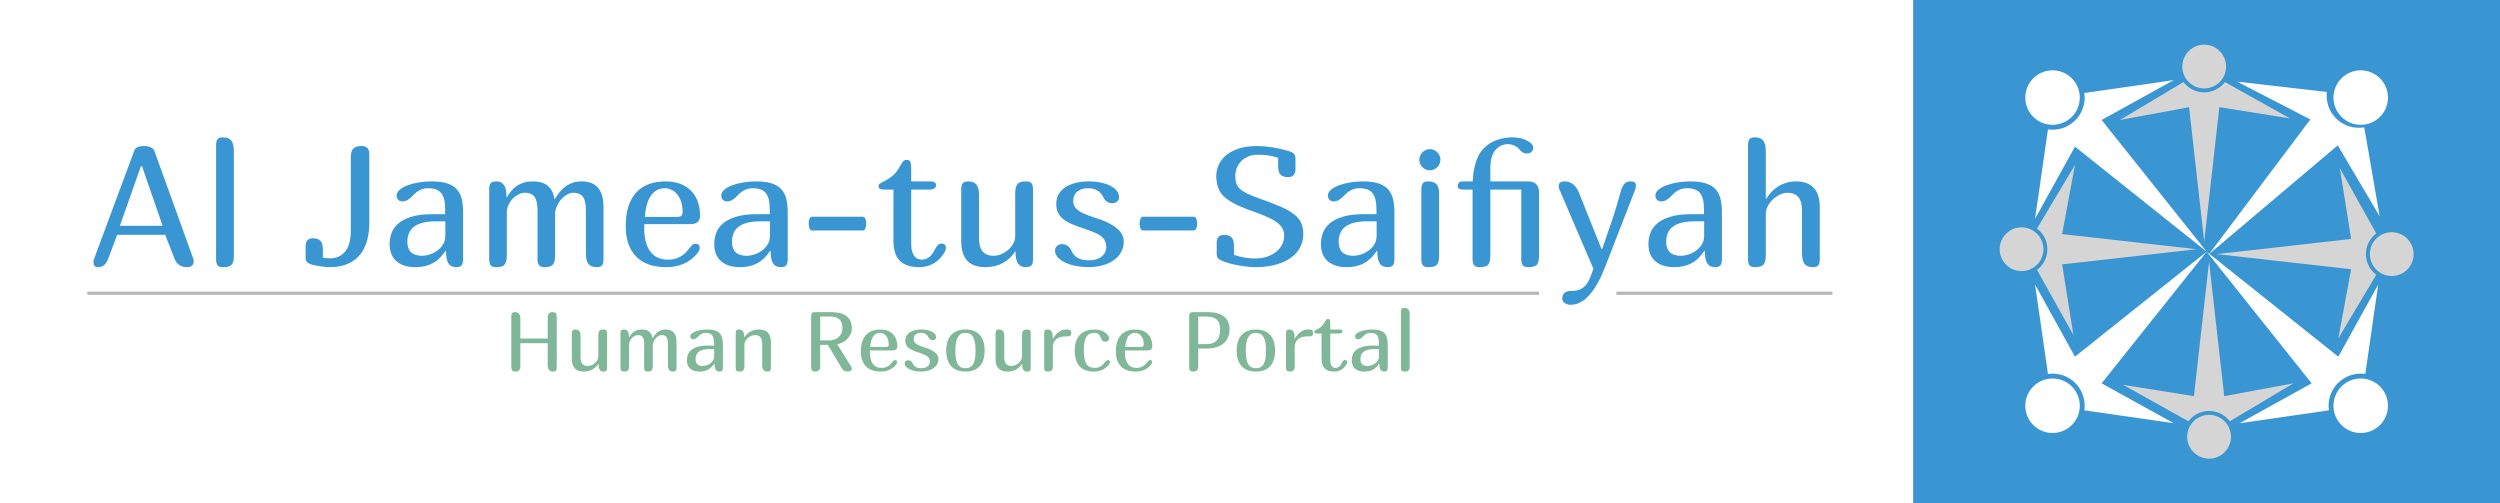<?xml version="1.0" encoding="utf-8"?>
<!-- Generator: Adobe Illustrator 16.0.4, SVG Export Plug-In . SVG Version: 6.00 Build 0)  -->
<!DOCTYPE svg PUBLIC "-//W3C//DTD SVG 1.1//EN" "http://www.w3.org/Graphics/SVG/1.1/DTD/svg11.dtd">
<svg version="1.1" id="Layer_1" xmlns="http://www.w3.org/2000/svg" xmlns:xlink="http://www.w3.org/1999/xlink" x="0px" y="0px"
	 width="775.502px" height="156.131px" viewBox="0 0 775.502 156.131" enable-background="new 0 0 775.502 156.131"
	 xml:space="preserve">
<rect x="0" y="0" width="775.502" height="156.131" fill="#333333" stroke="none"/>
<g>
	<rect x="593.498" fill="#3996D2" width="182.004" height="156.131"/>
	<g>
		<g>
			<path fill-rule="evenodd" clip-rule="evenodd" fill="#D5D5D5" d="M639.678,72.613l3.97-21.445l-11.767,19.729
				c1.948,1.461,3.212,3.79,3.212,6.413c0,2.624-1.264,4.952-3.212,6.413l11.289,20.211l-3.492-21.926l41.711-4.698L639.678,72.613
				L639.678,72.613z"/>
			<path fill-rule="evenodd" clip-rule="evenodd" fill="#D5D5D5" d="M627.085,70.52c-3.752,0-6.791,3.04-6.791,6.79
				c0,3.751,3.039,6.792,6.791,6.792c3.749,0,6.79-3.041,6.79-6.792C633.875,73.56,630.834,70.52,627.085,70.52L627.085,70.52z"/>
			<path fill-rule="evenodd" clip-rule="evenodd" fill="#D5D5D5" d="M683.745,28.658c-2.625,0-4.953-1.262-6.413-3.211l-19.73,11.77
				l21.446-3.971l4.697,41.71l4.696-41.71l21.925,3.492l-20.209-11.29C688.695,27.396,686.366,28.658,683.745,28.658L683.745,28.658
				z"/>
			<path fill-rule="evenodd" clip-rule="evenodd" fill="#D5D5D5" d="M683.745,13.859c-3.752,0-6.793,3.04-6.793,6.791
				s3.041,6.79,6.793,6.79c3.749,0,6.789-3.04,6.789-6.79S687.494,13.859,683.745,13.859L683.745,13.859z"/>
			<path fill-rule="evenodd" clip-rule="evenodd" fill="#D5D5D5" d="M685.253,81.176l-4.696,41.711l-21.925-3.492l20.209,11.29
				c1.461-1.949,3.79-3.212,6.412-3.212c2.625,0,4.953,1.263,6.415,3.212l19.729-11.77l-21.444,3.972L685.253,81.176L685.253,81.176
				z"/>
			<path fill-rule="evenodd" clip-rule="evenodd" fill="#D5D5D5" d="M685.256,128.69c-3.752,0-6.792,3.04-6.792,6.79
				c0,3.751,3.04,6.791,6.792,6.791c3.749,0,6.789-3.04,6.789-6.791C692.045,131.73,689.005,128.69,685.256,128.69L685.256,128.69z"
				/>
			<path fill-rule="evenodd" clip-rule="evenodd" fill="#D5D5D5" d="M737.117,72.409L725.828,52.2l3.492,21.923l-41.71,4.698
				l41.71,4.696l-3.97,21.446l11.767-19.729c-1.948-1.461-3.21-3.79-3.21-6.413C733.907,76.198,735.169,73.869,737.117,72.409
				L737.117,72.409z"/>
			<path fill-rule="evenodd" clip-rule="evenodd" fill="#D5D5D5" d="M741.914,72.03c-3.749,0-6.791,3.04-6.791,6.792
				c0,3.751,3.042,6.791,6.791,6.791s6.791-3.04,6.791-6.791C748.705,75.07,745.663,72.03,741.914,72.03L741.914,72.03z"/>
		</g>
		<g>
			<path fill-rule="evenodd" clip-rule="evenodd" fill="#FFFFFF" d="M674.295,24.845l-27.729,3.999
				c0.432,3.001-0.509,6.162-2.817,8.471s-5.47,3.249-8.471,2.819L631.28,67.86l12.373-22.372L684.5,78.065l-32.578-40.847
				L674.295,24.845L674.295,24.845z"/>
			<path fill-rule="evenodd" clip-rule="evenodd" fill="#FFFFFF" d="M630.723,24.291c-3.3,3.301-3.3,8.652,0,11.953
				c3.304,3.3,8.652,3.3,11.956,0c3.301-3.301,3.301-8.652,0-11.953C639.375,20.989,634.026,20.989,630.723,24.291L630.723,24.291z"
				/>
			<path fill-rule="evenodd" clip-rule="evenodd" fill="#FFFFFF" d="M684.5,78.065l32.576,40.847l-22.371,12.374l27.727-3.999
				c-0.43-3.002,0.508-6.162,2.817-8.472c2.309-2.31,5.47-3.249,8.473-2.817l3.997-27.727l-12.374,22.371L684.5,78.065L684.5,78.065
				z"/>
			<path fill-rule="evenodd" clip-rule="evenodd" fill="#FFFFFF" d="M726.321,119.887c-3.3,3.301-3.3,8.652,0,11.954
				c3.302,3.301,8.652,3.301,11.952,0c3.302-3.302,3.302-8.653,0-11.954C734.974,116.586,729.623,116.586,726.321,119.887
				L726.321,119.887z"/>
			<path fill-rule="evenodd" clip-rule="evenodd" fill="#FFFFFF" d="M643.653,110.643L631.28,88.271l3.998,27.727
				c3.001-0.432,6.162,0.508,8.471,2.817s3.249,5.47,2.817,8.472l27.729,3.999l-22.373-12.374L684.5,78.065L643.653,110.643
				L643.653,110.643z"/>
			<path fill-rule="evenodd" clip-rule="evenodd" fill="#FFFFFF" d="M630.723,119.887c-3.3,3.301-3.3,8.652,0,11.954
				c3.302,3.301,8.652,3.301,11.956,0c3.301-3.302,3.301-8.653,0-11.954C639.375,116.586,634.024,116.586,630.723,119.887
				L630.723,119.887z"/>
			<path fill-rule="evenodd" clip-rule="evenodd" fill="#FFFFFF" d="M724.842,36.92c-2.373-2.243-3.4-5.375-3.056-8.388
				l-27.828-3.21l22.713,11.733l-31.404,41.754l39.902-33.723l13.004,22.012l-4.781-27.602
				C730.4,40.011,727.216,39.163,724.842,36.92L724.842,36.92z"/>
			<path fill-rule="evenodd" clip-rule="evenodd" fill="#FFFFFF" d="M726.321,24.291c-3.303,3.301-3.303,8.652,0,11.953
				c3.302,3.3,8.652,3.3,11.952,0c3.302-3.301,3.302-8.652,0-11.953C734.974,20.989,729.623,20.989,726.321,24.291L726.321,24.291z"
				/>
		</g>
	</g>
</g>
<g>
	<rect fill="#FFFFFF" width="593.498" height="156.131"/>
	<g>
		<g>
			<path fill="#3996D2" d="M36.361,72.831l-2.717,7.228c-0.432,1.118-0.919,1.867-1.462,2.246c-0.544,0.378-1.135,0.567-1.773,0.567
				c-0.5,0-0.863-0.138-1.087-0.414c-0.225-0.276-0.336-0.63-0.336-1.062c0-0.361,0.086-0.784,0.259-1.268l12.474-33.565
				c0.155-0.414,0.496-0.729,1.022-0.945c0.526-0.215,1.151-0.323,1.876-0.323c0.776,0,1.466,0.125,2.07,0.375
				c0.604,0.25,0.992,0.6,1.165,1.048l12.137,33.617c0.069,0.293,0.104,0.553,0.104,0.776c0,0.501-0.164,0.919-0.492,1.255
				c-0.328,0.337-0.854,0.505-1.579,0.505c-1.967,0-3.287-0.938-3.959-2.813l-2.821-7.228H36.361z M50.439,70.036l-6.392-18.478
				H43.71l-6.521,18.478H50.439z"/>
			<path fill="#3996D2" d="M72.54,46.926v32.349c0,0.759-0.061,1.371-0.181,1.837c-0.121,0.466-0.315,0.828-0.582,1.087
				c-0.268,0.259-0.617,0.436-1.048,0.53c-0.432,0.095-0.958,0.143-1.579,0.143c-0.828,0-1.389-0.202-1.682-0.608
				c-0.293-0.404-0.44-1.03-0.44-1.876V45.089c0-0.88,0.146-1.514,0.44-1.902c0.293-0.388,0.854-0.582,1.682-0.582
				c1.19,0,2.053,0.333,2.588,0.996C72.272,44.265,72.54,45.374,72.54,46.926z"/>
			<path fill="#3996D2" d="M112.108,45.296c0.828,0,1.445,0.207,1.85,0.621s0.608,1.087,0.608,2.019v21.091
				c0,0.708-0.043,1.544-0.129,2.51c-0.086,0.966-0.268,1.958-0.543,2.976c-0.276,1.018-0.686,2.027-1.229,3.028
				c-0.543,1.001-1.272,1.898-2.187,2.691c-0.915,0.794-2.044,1.432-3.39,1.915s-2.959,0.725-4.839,0.725
				c-0.466,0-1.014-0.034-1.644-0.104s-1.251-0.155-1.863-0.259s-1.182-0.22-1.708-0.35c-0.526-0.129-0.918-0.263-1.177-0.4
				c-0.708-0.346-1.061-0.889-1.061-1.631v-3.571c0-0.932,0.185-1.604,0.557-2.019c0.371-0.414,0.944-0.621,1.721-0.621
				c1.035,0,1.807,0.263,2.316,0.789c0.508,0.527,0.763,1.411,0.763,2.653v2.587c0.362,0.07,0.729,0.117,1.1,0.143
				c0.371,0.026,0.746,0.039,1.125,0.039c1.259,0,2.303-0.25,3.131-0.75c0.828-0.5,1.488-1.147,1.979-1.941
				c0.492-0.793,0.837-1.682,1.035-2.666s0.298-1.958,0.298-2.924v-23.11c0-1.242,0.263-2.126,0.789-2.653
				C110.137,45.559,110.97,45.296,112.108,45.296z"/>
			<path fill="#3996D2" d="M138.35,77.877l-0.155-0.052c-1.156,1.76-2.484,3.041-3.985,3.843c-1.501,0.802-3.287,1.203-5.357,1.203
				c-1.312,0-2.467-0.168-3.468-0.505c-1.001-0.336-1.837-0.814-2.51-1.436s-1.178-1.372-1.514-2.252
				c-0.337-0.88-0.505-1.863-0.505-2.95c0-1.139,0.194-2.265,0.582-3.377c0.389-1.113,1.083-2.109,2.083-2.989
				c1-0.88,2.363-1.587,4.089-2.122c1.725-0.535,3.925-0.802,6.599-0.802h3.882v-1.475c0-1.208-0.104-2.229-0.311-3.066
				s-0.522-1.514-0.944-2.032c-0.423-0.518-0.971-0.893-1.644-1.125c-0.673-0.233-1.475-0.35-2.407-0.35
				c-1.76,0-3.312,0.742-4.658,2.226c-1.139,1.242-2.217,1.863-3.235,1.863c-0.604,0-1.065-0.172-1.385-0.518
				c-0.319-0.345-0.479-0.776-0.479-1.294c0-0.673,0.319-1.281,0.958-1.824c0.638-0.544,1.471-1.005,2.498-1.385
				c1.026-0.379,2.182-0.673,3.468-0.88c1.285-0.207,2.583-0.311,3.895-0.311c1.915,0,3.502,0.199,4.762,0.595
				c1.259,0.397,2.265,0.992,3.015,1.786c0.751,0.794,1.277,1.79,1.579,2.989c0.301,1.199,0.453,2.609,0.453,4.231v14.518
				c0,0.846-0.147,1.472-0.44,1.876c-0.293,0.406-0.837,0.608-1.63,0.608c-1.156,0-1.984-0.392-2.484-1.178
				C138.6,80.91,138.35,79.637,138.35,77.877z M138.143,68.665h-3.08c-5.797,0-8.695,2.11-8.695,6.33
				c0,2.906,1.535,4.358,4.606,4.358c0.673,0,1.423-0.13,2.251-0.389s1.608-0.648,2.342-1.167c0.733-0.519,1.346-1.167,1.838-1.946
				c0.491-0.778,0.737-1.687,0.737-2.724V68.665z"/>
			<path fill="#3996D2" d="M181.749,78.52V65.254c0-2.003-0.319-3.415-0.958-4.235c-0.639-0.82-1.604-1.231-2.898-1.231
				c-0.656,0-1.32,0.19-1.993,0.57c-0.673,0.38-1.281,0.88-1.825,1.502c-0.543,0.622-0.992,1.33-1.346,2.125s-0.53,1.606-0.53,2.435
				v12.695c0,0.761-0.061,1.387-0.181,1.879c-0.121,0.492-0.315,0.877-0.583,1.152c-0.268,0.277-0.612,0.467-1.035,0.57
				s-0.936,0.155-1.54,0.155c-0.794,0-1.346-0.202-1.656-0.608s-0.466-1.032-0.466-1.879v-15.13c0-2.003-0.319-3.415-0.958-4.235
				c-0.639-0.82-1.604-1.231-2.898-1.231c-0.673,0-1.346,0.168-2.019,0.505s-1.281,0.786-1.824,1.347
				c-0.544,0.561-0.983,1.209-1.32,1.943c-0.336,0.734-0.504,1.507-0.504,2.318v13.213c0,0.761-0.061,1.382-0.181,1.865
				c-0.121,0.484-0.311,0.869-0.569,1.153c-0.259,0.285-0.6,0.479-1.022,0.583s-0.944,0.155-1.565,0.155
				c-0.828,0-1.389-0.202-1.682-0.608c-0.293-0.404-0.44-1.03-0.44-1.876V58.546c0-0.845,0.172-1.437,0.518-1.772
				c0.345-0.337,0.932-0.505,1.76-0.505c2.053,0,3.08,1.519,3.08,4.555v0.362h0.104c0.414-0.673,0.862-1.311,1.346-1.915
				c0.483-0.604,1.043-1.126,1.682-1.565c0.638-0.44,1.375-0.79,2.213-1.048c0.836-0.259,1.824-0.388,2.963-0.388
				c3.795,0,5.986,1.82,6.573,5.46h0.104c0.483-0.776,0.996-1.501,1.54-2.174c0.543-0.673,1.147-1.25,1.812-1.734
				c0.664-0.483,1.401-0.862,2.212-1.139c0.811-0.276,1.734-0.414,2.769-0.414c4.52,0,6.78,2.666,6.78,7.997v16.123
				c0,0.846-0.147,1.472-0.44,1.876c-0.293,0.406-0.854,0.608-1.682,0.608c-1.19,0-2.044-0.333-2.562-0.997
				C182.007,81.21,181.749,80.092,181.749,78.52z"/>
			<path fill="#3996D2" d="M214.511,76.195c0.155-0.189,0.349-0.336,0.583-0.44c0.232-0.104,0.479-0.155,0.737-0.155
				c0.311,0,0.591,0.104,0.841,0.311s0.375,0.475,0.375,0.802c0,0.656-0.225,1.26-0.673,1.812c-2.364,2.898-5.616,4.348-9.756,4.348
				c-2.07,0-3.891-0.288-5.46-0.867c-1.57-0.577-2.877-1.414-3.92-2.51c-1.044-1.096-1.829-2.424-2.355-3.985
				s-0.789-3.326-0.789-5.292c0-4.572,1.057-8.04,3.17-10.403c2.113-2.363,5.197-3.545,9.252-3.545c1.604,0,3.058,0.233,4.36,0.699
				s2.42,1.152,3.352,2.057c0.932,0.906,1.652,2.023,2.161,3.352c0.508,1.329,0.763,2.847,0.763,4.555
				c0,1.726-1.001,2.588-3.002,2.588H199.89c-0.018,0.138-0.03,0.307-0.039,0.505s-0.013,0.418-0.013,0.66
				c0,1.519,0.146,2.885,0.44,4.102c0.293,1.216,0.742,2.251,1.346,3.105c0.604,0.854,1.367,1.51,2.291,1.967
				c0.922,0.457,2.014,0.686,3.273,0.686c1.035,0,1.923-0.133,2.666-0.401c0.742-0.267,1.375-0.595,1.902-0.983
				c0.526-0.388,0.971-0.797,1.333-1.229c0.362-0.431,0.673-0.802,0.932-1.113L214.511,76.195z M206.178,58.391
				c-1.708,0-3.102,0.721-4.179,2.161c-1.079,1.44-1.73,3.688-1.954,6.741h9.912c0.621,0,1.074-0.112,1.359-0.336
				c0.284-0.224,0.427-0.629,0.427-1.216c0-1.19-0.151-2.243-0.453-3.157c-0.302-0.914-0.708-1.682-1.216-2.303
				c-0.509-0.621-1.1-1.091-1.773-1.411C207.627,58.55,206.92,58.391,206.178,58.391z"/>
			<path fill="#3996D2" d="M239.044,77.877l-0.155-0.052c-1.156,1.76-2.484,3.041-3.985,3.843c-1.501,0.802-3.287,1.203-5.357,1.203
				c-1.312,0-2.467-0.168-3.468-0.505c-1.001-0.336-1.837-0.814-2.51-1.436s-1.178-1.372-1.514-2.252
				c-0.337-0.88-0.505-1.863-0.505-2.95c0-1.139,0.194-2.265,0.582-3.377c0.389-1.113,1.083-2.109,2.083-2.989
				c1-0.88,2.363-1.587,4.089-2.122c1.725-0.535,3.925-0.802,6.599-0.802h3.882v-1.475c0-1.208-0.104-2.229-0.311-3.066
				s-0.522-1.514-0.944-2.032c-0.423-0.518-0.971-0.893-1.644-1.125c-0.673-0.233-1.475-0.35-2.407-0.35
				c-1.76,0-3.312,0.742-4.658,2.226c-1.139,1.242-2.217,1.863-3.235,1.863c-0.604,0-1.065-0.172-1.385-0.518
				c-0.319-0.345-0.479-0.776-0.479-1.294c0-0.673,0.319-1.281,0.958-1.824c0.638-0.544,1.471-1.005,2.498-1.385
				c1.026-0.379,2.182-0.673,3.468-0.88c1.285-0.207,2.583-0.311,3.895-0.311c1.915,0,3.502,0.199,4.762,0.595
				c1.259,0.397,2.265,0.992,3.015,1.786c0.751,0.794,1.277,1.79,1.579,2.989c0.301,1.199,0.453,2.609,0.453,4.231v14.518
				c0,0.846-0.147,1.472-0.44,1.876c-0.293,0.406-0.837,0.608-1.63,0.608c-1.156,0-1.984-0.392-2.484-1.178
				C239.294,80.91,239.044,79.637,239.044,77.877z M238.837,68.665h-3.08c-5.797,0-8.695,2.11-8.695,6.33
				c0,2.906,1.535,4.358,4.606,4.358c0.673,0,1.423-0.13,2.251-0.389s1.608-0.648,2.342-1.167c0.733-0.519,1.346-1.167,1.838-1.946
				c0.491-0.778,0.737-1.687,0.737-2.724V68.665z"/>
			<path fill="#3996D2" d="M267.667,71.485h-15.76h-0.078c-0.328,0-0.574-0.22-0.737-0.66c-0.165-0.439-0.246-0.927-0.246-1.462
				c0-0.535,0.082-1.022,0.246-1.462c0.164-0.44,0.409-0.66,0.737-0.66h0.078h15.76c0.345,0,0.604,0.216,0.776,0.647
				c0.172,0.432,0.259,0.923,0.259,1.475c0,0.552-0.086,1.044-0.259,1.475C268.27,71.27,268.011,71.485,267.667,71.485z"/>
			<path fill="#3996D2" d="M282.65,52.49v3.778h5.9c0.621,0,1.083,0.112,1.385,0.336c0.301,0.225,0.453,0.5,0.453,0.828
				c0,0.362-0.168,0.682-0.504,0.958c-0.337,0.276-0.781,0.414-1.333,0.414h-5.9v16.925c0,0.828,0.086,1.549,0.259,2.161
				c0.172,0.612,0.401,1.112,0.686,1.501c0.285,0.388,0.621,0.677,1.01,0.866c0.388,0.19,0.797,0.285,1.229,0.285
				c0.69,0,1.272-0.125,1.747-0.375s0.875-0.557,1.204-0.919c0.328-0.362,0.608-0.764,0.841-1.203
				c0.232-0.44,0.461-0.841,0.686-1.204c0.224-0.362,0.47-0.668,0.737-0.918s0.6-0.375,0.997-0.375c0.414,0,0.746,0.117,0.997,0.349
				c0.25,0.233,0.375,0.548,0.375,0.945c0,0.276-0.086,0.621-0.259,1.035c-0.173,0.414-0.354,0.733-0.543,0.958
				c-0.897,1.346-1.989,2.354-3.274,3.028c-1.285,0.672-2.661,1.009-4.127,1.009c-1.57,0-2.873-0.202-3.908-0.608
				c-1.035-0.404-1.863-0.975-2.484-1.708s-1.057-1.617-1.307-2.652c-0.25-1.035-0.375-2.174-0.375-3.416V58.805h-2.898
				c-0.621,0-1.061-0.086-1.32-0.259c-0.259-0.172-0.388-0.457-0.388-0.854c0-0.362,0.211-0.655,0.634-0.88
				c0.422-0.224,0.957-0.509,1.604-0.854c0.646-0.345,1.35-0.828,2.109-1.449c0.759-0.621,1.475-1.509,2.148-2.666
				c0.241-0.414,0.444-0.763,0.608-1.048c0.164-0.284,0.323-0.518,0.479-0.698c0.155-0.182,0.319-0.311,0.492-0.389
				c0.172-0.077,0.379-0.116,0.621-0.116c0.604,0,0.992,0.211,1.165,0.634C282.564,50.649,282.65,51.403,282.65,52.49z"/>
			<path fill="#3996D2" d="M303.69,60.621v13.265c0,3.644,1.501,5.466,4.503,5.466c0.776,0,1.561-0.163,2.355-0.492
				c0.793-0.328,1.514-0.773,2.161-1.334c0.646-0.561,1.177-1.208,1.591-1.943s0.621-1.516,0.621-2.345V60.077
				c0-0.794,0.065-1.438,0.194-1.93c0.13-0.492,0.328-0.876,0.596-1.153c0.267-0.276,0.616-0.466,1.048-0.57
				c0.431-0.104,0.949-0.156,1.553-0.156c0.828,0,1.389,0.203,1.682,0.608c0.293,0.405,0.44,1.031,0.44,1.876v21.842
				c0,0.828-0.173,1.415-0.518,1.76c-0.345,0.345-0.932,0.518-1.76,0.518c-2.088,0-3.131-1.519-3.131-4.555v-0.362h-0.104
				c-0.932,1.501-2.187,2.695-3.765,3.584c-1.579,0.889-3.412,1.333-5.5,1.333c-4.986,0-7.479-2.665-7.479-7.997V58.753
				c0-0.845,0.146-1.471,0.44-1.876c0.293-0.405,0.854-0.608,1.682-0.608c1.19,0,2.053,0.333,2.588,0.998
				C303.422,57.931,303.69,59.05,303.69,60.621z"/>
			<path fill="#3996D2" d="M343.181,76.402c-0.086-1.069-0.436-1.937-1.048-2.601s-1.574-1.264-2.885-1.799l-3.028-1.113
				l-2.044-0.699c-0.88-0.328-1.712-0.677-2.498-1.048s-1.475-0.815-2.07-1.333c-0.595-0.518-1.07-1.139-1.423-1.863
				c-0.354-0.725-0.531-1.604-0.531-2.64c0-1,0.172-1.872,0.518-2.614c0.345-0.742,0.802-1.375,1.372-1.902s1.208-0.953,1.915-1.281
				c0.707-0.328,1.427-0.582,2.161-0.764c0.733-0.181,1.436-0.306,2.109-0.375c0.673-0.069,1.25-0.104,1.734-0.104
				c1.553,0,2.928,0.134,4.128,0.401c1.199,0.268,2.212,0.625,3.041,1.074c0.828,0.449,1.453,0.966,1.876,1.553
				c0.422,0.587,0.634,1.199,0.634,1.837c0,0.569-0.207,1.031-0.621,1.385s-0.897,0.53-1.449,0.53c-0.673,0-1.242-0.159-1.708-0.479
				s-0.846-0.798-1.139-1.437c-0.88-1.829-2.45-2.743-4.71-2.743c-1.397,0-2.515,0.345-3.352,1.035
				c-0.837,0.69-1.255,1.734-1.255,3.131c0,0.466,0.099,0.884,0.298,1.255c0.198,0.371,0.448,0.708,0.75,1.009
				c0.302,0.302,0.643,0.569,1.022,0.803c0.379,0.232,0.759,0.427,1.139,0.582l1.475,0.621l1.76,0.621
				c0.483,0.173,0.958,0.333,1.423,0.479c0.466,0.147,0.927,0.307,1.385,0.479c0.457,0.173,0.905,0.367,1.346,0.583
				c0.439,0.216,0.884,0.461,1.333,0.737c0.5,0.293,0.975,0.613,1.423,0.958c0.448,0.345,0.845,0.725,1.19,1.139
				c0.345,0.414,0.621,0.88,0.828,1.397s0.311,1.104,0.311,1.76c0,1.173-0.268,2.248-0.802,3.222
				c-0.535,0.975-1.286,1.807-2.251,2.497c-0.966,0.69-2.122,1.226-3.468,1.604c-1.346,0.38-2.83,0.569-4.451,0.569
				c-1.294,0-2.558-0.116-3.791-0.35c-1.234-0.232-2.338-0.573-3.312-1.022c-0.975-0.447-1.76-0.991-2.355-1.63
				c-0.595-0.638-0.893-1.372-0.893-2.2c0-0.276,0.06-0.535,0.181-0.776c0.121-0.241,0.276-0.448,0.466-0.621
				c0.189-0.172,0.41-0.306,0.66-0.401s0.505-0.143,0.764-0.143c1.363,0,2.337,0.63,2.924,1.889c0.172,0.362,0.384,0.729,0.634,1.1
				c0.25,0.371,0.582,0.707,0.996,1.009s0.927,0.548,1.54,0.737c0.612,0.19,1.375,0.285,2.29,0.285c0.776,0,1.497-0.086,2.161-0.259
				c0.664-0.173,1.242-0.44,1.733-0.802c0.492-0.363,0.875-0.815,1.152-1.359C343.043,77.787,343.181,77.145,343.181,76.402z"/>
			<path fill="#3996D2" d="M370.328,71.485h-15.76h-0.078c-0.328,0-0.574-0.22-0.737-0.66c-0.165-0.439-0.246-0.927-0.246-1.462
				c0-0.535,0.082-1.022,0.246-1.462c0.164-0.44,0.409-0.66,0.737-0.66h0.078h15.76c0.345,0,0.604,0.216,0.776,0.647
				c0.172,0.432,0.259,0.923,0.259,1.475c0,0.552-0.086,1.044-0.259,1.475C370.932,71.27,370.673,71.485,370.328,71.485z"/>
			<path fill="#3996D2" d="M399.571,54.949c-1.053,0-1.829-0.25-2.329-0.75c-0.5-0.5-0.75-1.346-0.75-2.536v-2.717
				c-0.07-0.017-0.178-0.047-0.324-0.09s-0.332-0.099-0.557-0.168c-0.846-0.241-1.717-0.418-2.613-0.531
				c-0.897-0.112-1.812-0.168-2.743-0.168c-1.226,0-2.277,0.199-3.157,0.595c-0.88,0.397-1.613,0.91-2.2,1.54
				c-0.587,0.63-1.018,1.333-1.294,2.109c-0.276,0.776-0.414,1.553-0.414,2.329c0,0.915,0.107,1.691,0.323,2.329
				c0.216,0.639,0.596,1.212,1.139,1.721c0.544,0.509,1.277,0.988,2.2,1.437c0.922,0.449,2.091,0.923,3.506,1.423
				c0.897,0.328,1.626,0.591,2.187,0.79s1.065,0.384,1.514,0.556c0.449,0.173,0.902,0.354,1.359,0.543
				c0.457,0.19,1.021,0.423,1.695,0.699c0.654,0.276,1.186,0.514,1.592,0.711c0.404,0.199,0.763,0.393,1.073,0.583
				c0.311,0.19,0.604,0.388,0.88,0.595c0.275,0.207,0.612,0.458,1.01,0.75c0.828,0.639,1.471,1.436,1.928,2.394
				c0.457,0.957,0.686,2.126,0.686,3.506c0,1.501-0.332,2.881-0.996,4.141c-0.664,1.26-1.631,2.342-2.898,3.248
				c-1.268,0.906-2.82,1.613-4.658,2.122s-3.93,0.764-6.275,0.764c-1.019,0-2.145-0.081-3.377-0.246
				c-1.234-0.163-2.412-0.375-3.533-0.634c-1.122-0.259-2.114-0.547-2.976-0.867c-0.863-0.318-1.441-0.643-1.734-0.971
				c-0.276-0.293-0.414-0.818-0.414-1.578v-3.183c0-1.69,0.759-2.536,2.277-2.536c1.035,0,1.807,0.259,2.316,0.776
				s0.764,1.372,0.764,2.562v2.873c2.243,0.742,4.399,1.112,6.47,1.112c1.432,0,2.713-0.194,3.842-0.582
				c1.131-0.389,2.084-0.91,2.86-1.566c0.776-0.655,1.372-1.401,1.786-2.239c0.414-0.836,0.621-1.712,0.621-2.626
				c0-0.932-0.203-1.747-0.609-2.446c-0.404-0.698-1.061-1.354-1.967-1.967c-0.904-0.612-2.074-1.216-3.506-1.812
				c-1.432-0.595-3.166-1.246-5.202-1.954l-2.096-0.854c-0.432-0.172-0.798-0.328-1.1-0.466c-0.302-0.138-0.582-0.28-0.841-0.427
				s-0.518-0.293-0.776-0.44c-0.259-0.146-0.552-0.323-0.88-0.53c-0.708-0.431-1.312-0.897-1.812-1.397
				c-0.5-0.5-0.915-1.052-1.242-1.656c-0.328-0.604-0.574-1.264-0.737-1.979c-0.165-0.716-0.272-1.497-0.324-2.342
				c0-1.449,0.289-2.765,0.867-3.947c0.578-1.181,1.411-2.19,2.498-3.027s2.407-1.484,3.959-1.941
				c1.553-0.457,3.312-0.686,5.28-0.686c2.967,0,6.236,0.509,9.808,1.527c0.431,0.138,0.784,0.276,1.062,0.414
				c0.275,0.138,0.495,0.297,0.66,0.479c0.163,0.181,0.279,0.401,0.349,0.66s0.104,0.578,0.104,0.958v3.054
				C401.849,54.095,401.09,54.949,399.571,54.949z"/>
			<path fill="#3996D2" d="M427.236,77.877l-0.156-0.052c-1.156,1.76-2.484,3.041-3.984,3.843c-1.502,0.802-3.287,1.203-5.357,1.203
				c-1.312,0-2.467-0.168-3.468-0.505c-1.001-0.336-1.837-0.814-2.511-1.436c-0.672-0.621-1.178-1.372-1.514-2.252
				s-0.504-1.863-0.504-2.95c0-1.139,0.193-2.265,0.582-3.377c0.389-1.113,1.082-2.109,2.083-2.989s2.363-1.587,4.089-2.122
				c1.725-0.535,3.925-0.802,6.6-0.802h3.881v-1.475c0-1.208-0.104-2.229-0.311-3.066s-0.521-1.514-0.943-2.032
				c-0.424-0.518-0.971-0.893-1.645-1.125c-0.672-0.233-1.475-0.35-2.406-0.35c-1.76,0-3.312,0.742-4.658,2.226
				c-1.139,1.242-2.217,1.863-3.234,1.863c-0.604,0-1.066-0.172-1.385-0.518c-0.32-0.345-0.479-0.776-0.479-1.294
				c0-0.673,0.318-1.281,0.957-1.824c0.639-0.544,1.471-1.005,2.498-1.385c1.025-0.379,2.182-0.673,3.467-0.88
				s2.584-0.311,3.895-0.311c1.916,0,3.502,0.199,4.762,0.595c1.26,0.397,2.266,0.992,3.016,1.786
				c0.75,0.794,1.276,1.79,1.578,2.989s0.453,2.609,0.453,4.231v14.518c0,0.846-0.146,1.472-0.439,1.876
				c-0.294,0.406-0.838,0.608-1.631,0.608c-1.156,0-1.984-0.392-2.484-1.178C427.486,80.91,427.236,79.637,427.236,77.877z
				 M427.029,68.665h-3.08c-5.797,0-8.695,2.11-8.695,6.33c0,2.906,1.535,4.358,4.606,4.358c0.673,0,1.423-0.13,2.251-0.389
				s1.609-0.648,2.342-1.167c0.734-0.519,1.346-1.167,1.838-1.946s0.738-1.687,0.738-2.724V68.665z"/>
			<path fill="#3996D2" d="M441.236,51.869c-0.639-0.638-0.957-1.415-0.957-2.329c0-0.431,0.086-0.85,0.258-1.255
				c0.173-0.405,0.406-0.755,0.699-1.048c0.293-0.293,0.639-0.531,1.035-0.711c0.396-0.182,0.819-0.272,1.268-0.272
				c0.432,0,0.85,0.09,1.256,0.272c0.404,0.181,0.754,0.418,1.048,0.711c0.293,0.293,0.53,0.643,0.712,1.048
				s0.271,0.824,0.271,1.255c0,0.449-0.086,0.872-0.259,1.268c-0.173,0.397-0.41,0.747-0.712,1.048s-0.651,0.539-1.048,0.711
				c-0.397,0.173-0.819,0.259-1.269,0.259C442.643,52.827,441.875,52.508,441.236,51.869z M446.412,59.866v19.41
				c0,0.759-0.061,1.371-0.182,1.837s-0.314,0.828-0.582,1.087s-0.617,0.436-1.048,0.53c-0.432,0.095-0.958,0.143-1.579,0.143
				c-0.828,0-1.389-0.202-1.682-0.608c-0.293-0.404-0.439-1.03-0.439-1.876V58.753c0-0.845,0.146-1.471,0.439-1.876
				s0.854-0.608,1.682-0.608c1.156,0,2.01,0.289,2.562,0.867C446.136,57.714,446.412,58.624,446.412,59.866z"/>
			<path fill="#3996D2" d="M452.184,57.681c0-0.383,0.094-0.684,0.284-0.902c0.189-0.217,0.388-0.357,0.595-0.418
				s0.467-0.092,0.777-0.092h3.002c0.086-2.104,0.361-3.929,0.828-5.474c0.465-1.543,0.979-2.712,1.539-3.506
				c0.561-0.793,1.256-1.527,2.084-2.2c0.965-0.793,2.16-1.406,3.584-1.837c1.423-0.431,2.824-0.647,4.205-0.647
				c1.794,0,3.33,0.336,4.606,1.009s1.915,1.389,1.915,2.148c0,0.569-0.182,1.022-0.543,1.358c-0.363,0.337-0.889,0.505-1.579,0.505
				c-0.328,0-0.66-0.095-0.996-0.285c-0.337-0.189-0.587-0.366-0.751-0.531c-0.164-0.164-0.379-0.409-0.646-0.737
				c-0.268-0.328-0.734-0.638-1.397-0.932c-0.665-0.293-1.308-0.44-1.929-0.44s-1.221,0.112-1.798,0.336
				c-0.579,0.225-1.156,0.595-1.734,1.113s-1.044,1.298-1.397,2.342s-0.53,2.29-0.53,3.739v4.037h11.724
				c2.26,0,3.39,1.182,3.39,3.545v19.461c0,1.5-0.251,2.476-0.751,2.924c-0.5,0.449-1.38,0.673-2.639,0.673
				c-0.812,0-1.368-0.202-1.67-0.608c-0.302-0.404-0.453-1.03-0.453-1.876V58.805h-9.601v20.471c0,1.5-0.251,2.476-0.751,2.924
				c-0.5,0.449-1.38,0.673-2.639,0.673c-0.795,0-1.346-0.202-1.656-0.608c-0.311-0.404-0.467-1.03-0.467-1.876V58.805h-2.898
				c-0.604,0-1.039-0.087-1.307-0.261S452.184,58.082,452.184,57.681z"/>
			<path fill="#3996D2" d="M507.201,58.908l-9.16,23.55c-0.346,0.862-0.721,1.764-1.126,2.704s-0.858,1.854-1.358,2.743
				c-0.501,0.889-1.049,1.734-1.644,2.536c-0.596,0.803-1.238,1.51-1.929,2.122c-0.689,0.612-1.436,1.096-2.238,1.449
				c-0.802,0.354-1.66,0.53-2.574,0.53c-0.725,0-1.333-0.186-1.825-0.556c-0.491-0.372-0.737-0.824-0.737-1.358
				c0-1.588,0.957-2.381,2.873-2.381c0.982,0,1.819-0.139,2.51-0.414c0.689-0.277,1.289-0.695,1.799-1.256
				c0.508-0.561,0.957-1.277,1.346-2.147c0.388-0.872,0.764-1.902,1.125-3.093l-10.48-24.43c-0.086-0.189-0.155-0.379-0.207-0.569
				c-0.052-0.189-0.078-0.405-0.078-0.647c0-0.949,0.656-1.423,1.967-1.423c0.881,0,1.704,0.289,2.472,0.867
				s1.394,1.471,1.876,2.678l6.936,17.339h0.285l3.184-9.291c0.275-0.793,0.621-1.872,1.035-3.235
				c0.414-1.363,0.896-3.036,1.449-5.021c0.275-1.035,0.638-1.85,1.086-2.446c0.449-0.595,1.113-0.893,1.993-0.893
				c1.121,0,1.683,0.406,1.683,1.216C507.461,57.934,507.374,58.408,507.201,58.908z"/>
			<path fill="#3996D2" d="M528.836,77.877l-0.154-0.052c-1.156,1.76-2.484,3.041-3.986,3.843c-1.5,0.802-3.286,1.203-5.356,1.203
				c-1.312,0-2.468-0.168-3.468-0.505c-1.001-0.336-1.838-0.814-2.51-1.436c-0.674-0.621-1.178-1.372-1.514-2.252
				c-0.338-0.88-0.506-1.863-0.506-2.95c0-1.139,0.195-2.265,0.582-3.377c0.389-1.113,1.083-2.109,2.084-2.989
				c1-0.88,2.363-1.587,4.089-2.122c1.726-0.535,3.925-0.802,6.599-0.802h3.883v-1.475c0-1.208-0.104-2.229-0.311-3.066
				s-0.522-1.514-0.945-2.032s-0.971-0.893-1.643-1.125c-0.674-0.233-1.476-0.35-2.407-0.35c-1.76,0-3.312,0.742-4.658,2.226
				c-1.139,1.242-2.218,1.863-3.235,1.863c-0.604,0-1.064-0.172-1.385-0.518c-0.318-0.345-0.479-0.776-0.479-1.294
				c0-0.673,0.319-1.281,0.958-1.824c0.638-0.544,1.471-1.005,2.497-1.385c1.026-0.379,2.183-0.673,3.469-0.88
				c1.284-0.207,2.582-0.311,3.895-0.311c1.914,0,3.502,0.199,4.762,0.595c1.259,0.397,2.264,0.992,3.014,1.786
				c0.752,0.794,1.277,1.79,1.58,2.989c0.301,1.199,0.452,2.609,0.452,4.231v14.518c0,0.846-0.147,1.472-0.44,1.876
				c-0.293,0.406-0.836,0.608-1.63,0.608c-1.156,0-1.984-0.392-2.484-1.178C529.086,80.91,528.836,79.637,528.836,77.877z
				 M528.629,68.665h-3.079c-5.797,0-8.695,2.11-8.695,6.33c0,2.906,1.535,4.358,4.606,4.358c0.673,0,1.424-0.13,2.252-0.389
				s1.607-0.648,2.342-1.167c0.732-0.519,1.346-1.167,1.838-1.946c0.49-0.778,0.736-1.687,0.736-2.724V68.665z"/>
			<path fill="#3996D2" d="M547.754,46.926v14.751h0.104c0.482-0.793,1.043-1.518,1.682-2.174c0.639-0.655,1.342-1.225,2.109-1.708
				c0.768-0.483,1.6-0.858,2.498-1.125c0.896-0.268,1.854-0.401,2.872-0.401c4.985,0,7.479,2.666,7.479,7.997v16.123
				c0,0.846-0.147,1.472-0.44,1.876c-0.294,0.406-0.854,0.608-1.683,0.608c-1.189,0-2.053-0.333-2.588-0.997
				c-0.535-0.665-0.802-1.783-0.802-3.355V65.254c0-3.644-1.501-5.466-4.503-5.466c-0.673,0-1.402,0.173-2.188,0.519
				c-0.785,0.345-1.514,0.816-2.186,1.412c-0.674,0.596-1.234,1.296-1.683,2.099c-0.448,0.803-0.673,1.671-0.673,2.604v12.695
				c0,0.761-0.061,1.382-0.182,1.865c-0.121,0.484-0.314,0.864-0.582,1.141s-0.617,0.471-1.048,0.583
				c-0.432,0.112-0.958,0.168-1.579,0.168c-0.828,0-1.389-0.202-1.682-0.608c-0.293-0.404-0.439-1.03-0.439-1.876V45.089
				c0-0.88,0.146-1.514,0.439-1.902c0.293-0.388,0.854-0.582,1.682-0.582c1.191,0,2.053,0.333,2.588,0.996
				C547.486,44.265,547.754,45.374,547.754,46.926z"/>
		</g>
		<g>
			<line fill="none" stroke="#B7B7B7" stroke-miterlimit="10" x1="27.085" y1="90.965" x2="477.417" y2="90.965"/>
			<line fill="none" stroke="#B7B7B7" stroke-miterlimit="10" x1="501.417" y1="90.965" x2="568.417" y2="90.965"/>
		</g>
		<g>
			<path fill="#80B798" d="M171.509,96.828c0.795,0,1.193,0.432,1.193,1.295v15.844c0,0.482-0.089,0.818-0.267,1.009
				s-0.47,0.286-0.876,0.286c-0.542,0-0.954-0.17-1.238-0.508c-0.284-0.339-0.425-0.838-0.425-1.498v-6.805h-8.48v7.121
				c0,0.609-0.129,1.043-0.387,1.302s-0.667,0.388-1.225,0.388c-0.795,0-1.193-0.432-1.193-1.295V98.123
				c0-0.482,0.089-0.819,0.267-1.01s0.47-0.285,0.876-0.285c0.542,0,0.954,0.169,1.238,0.508c0.284,0.338,0.425,0.838,0.425,1.498
				v6.182h8.48v-6.5c0-0.609,0.129-1.043,0.387-1.301S170.95,96.828,171.509,96.828z"/>
			<path fill="#80B798" d="M180.091,104.346v6.508c0,1.787,0.736,2.682,2.209,2.682c0.381,0,0.766-0.081,1.155-0.242
				c0.389-0.16,0.743-0.379,1.06-0.654s0.578-0.593,0.781-0.953s0.305-0.744,0.305-1.15v-6.457c0-0.389,0.032-0.705,0.095-0.946
				s0.161-0.43,0.292-0.565s0.303-0.229,0.514-0.279s0.465-0.076,0.762-0.076c0.406,0,0.681,0.1,0.825,0.298
				s0.216,0.506,0.216,0.921v10.715c0,0.406-0.084,0.693-0.254,0.863c-0.169,0.169-0.457,0.254-0.863,0.254
				c-1.024,0-1.536-0.745-1.536-2.234v-0.178h-0.051c-0.457,0.736-1.073,1.322-1.847,1.758s-1.674,0.654-2.698,0.654
				c-2.446,0-3.669-1.309-3.669-3.924v-7.908c0-0.415,0.072-0.723,0.216-0.921s0.419-0.298,0.825-0.298
				c0.584,0,1.007,0.162,1.27,0.488S180.091,103.574,180.091,104.346z"/>
			<path fill="#80B798" d="M207.183,113.126v-6.507c0-0.982-0.157-1.676-0.47-2.078s-0.787-0.604-1.422-0.604
				c-0.322,0-0.647,0.093-0.978,0.279s-0.628,0.432-0.895,0.736c-0.267,0.306-0.487,0.653-0.66,1.043s-0.26,0.787-0.26,1.194v6.228
				c0,0.373-0.03,0.681-0.089,0.922c-0.059,0.242-0.154,0.43-0.286,0.565s-0.3,0.229-0.508,0.28s-0.459,0.076-0.755,0.076
				c-0.389,0-0.66-0.1-0.812-0.299s-0.229-0.506-0.229-0.922v-7.422c0-0.982-0.157-1.676-0.47-2.078s-0.787-0.604-1.422-0.604
				c-0.33,0-0.66,0.082-0.99,0.248c-0.33,0.164-0.628,0.385-0.895,0.66s-0.482,0.594-0.647,0.953
				c-0.165,0.36-0.248,0.74-0.248,1.138v6.481c0,0.373-0.03,0.678-0.089,0.916c-0.059,0.236-0.152,0.426-0.279,0.564
				c-0.127,0.141-0.294,0.236-0.501,0.287s-0.463,0.076-0.768,0.076c-0.406,0-0.681-0.1-0.825-0.299s-0.216-0.506-0.216-0.92
				v-10.715c0-0.415,0.084-0.705,0.254-0.87s0.457-0.247,0.863-0.247c1.007,0,1.511,0.744,1.511,2.234v0.178h0.051
				c0.203-0.33,0.423-0.644,0.66-0.939c0.237-0.297,0.512-0.553,0.825-0.769s0.675-0.388,1.085-0.515s0.895-0.189,1.454-0.189
				c1.862,0,2.937,0.893,3.225,2.678h0.051c0.237-0.381,0.489-0.736,0.755-1.066s0.563-0.613,0.889-0.85
				c0.326-0.237,0.688-0.424,1.085-0.559c0.398-0.136,0.851-0.203,1.358-0.203c2.217,0,3.326,1.307,3.326,3.922v7.91
				c0,0.414-0.072,0.721-0.216,0.92s-0.419,0.299-0.825,0.299c-0.584,0-1.003-0.164-1.257-0.49S207.183,113.896,207.183,113.126z"/>
			<path fill="#80B798" d="M221.643,112.811l-0.076-0.025c-0.567,0.863-1.219,1.492-1.955,1.886s-1.612,0.591-2.628,0.591
				c-0.643,0-1.21-0.083-1.701-0.248s-0.901-0.4-1.231-0.705s-0.578-0.672-0.743-1.104s-0.248-0.914-0.248-1.447
				c0-0.559,0.095-1.111,0.286-1.657s0.531-1.034,1.022-1.466s1.16-0.779,2.006-1.041c0.846-0.263,1.925-0.395,3.237-0.395h1.904
				v-0.723c0-0.593-0.051-1.094-0.152-1.505s-0.256-0.743-0.463-0.997s-0.476-0.438-0.806-0.552s-0.724-0.171-1.181-0.171
				c-0.863,0-1.625,0.363-2.285,1.092c-0.559,0.609-1.087,0.914-1.587,0.914c-0.296,0-0.522-0.085-0.679-0.254
				c-0.157-0.17-0.235-0.381-0.235-0.635c0-0.33,0.157-0.629,0.47-0.896s0.722-0.493,1.225-0.679
				c0.503-0.187,1.071-0.33,1.701-0.432s1.268-0.152,1.911-0.152c0.939,0,1.718,0.097,2.336,0.291
				c0.618,0.195,1.111,0.487,1.479,0.877c0.368,0.389,0.626,0.877,0.774,1.466s0.222,1.28,0.222,2.075v7.123
				c0,0.414-0.072,0.721-0.216,0.92s-0.411,0.299-0.8,0.299c-0.567,0-0.973-0.193-1.219-0.578S221.643,113.674,221.643,112.811z
				 M221.541,108.291h-1.511c-2.844,0-4.266,1.035-4.266,3.105c0,1.426,0.753,2.139,2.26,2.139c0.33,0,0.698-0.064,1.104-0.191
				s0.789-0.318,1.149-0.572c0.36-0.255,0.66-0.572,0.901-0.955c0.241-0.381,0.362-0.827,0.362-1.336V108.291z"/>
			<path fill="#80B798" d="M228.219,114.043v-10.715c0-0.415,0.084-0.705,0.254-0.87s0.457-0.247,0.863-0.247
				c0.482,0,0.859,0.186,1.13,0.559c0.271,0.372,0.406,0.931,0.406,1.676v0.178h0.051c0.457-0.736,1.068-1.322,1.834-1.759
				s1.669-0.653,2.71-0.653c2.446,0,3.669,1.307,3.669,3.922v7.91c0,0.414-0.072,0.721-0.216,0.92s-0.419,0.299-0.825,0.299
				c-0.584,0-1.007-0.164-1.27-0.49s-0.394-0.875-0.394-1.646v-6.507c0-1.788-0.736-2.682-2.209-2.682
				c-0.381,0-0.766,0.08-1.155,0.241s-0.743,0.379-1.06,0.654s-0.578,0.595-0.781,0.96c-0.203,0.364-0.305,0.746-0.305,1.144v6.481
				c0,0.373-0.03,0.678-0.089,0.916c-0.059,0.236-0.154,0.424-0.286,0.559c-0.131,0.136-0.303,0.23-0.514,0.286
				s-0.47,0.083-0.774,0.083c-0.406,0-0.681-0.1-0.825-0.299S228.219,114.457,228.219,114.043z"/>
			<path fill="#80B798" d="M251.616,113.967V98.123c0-0.482,0.089-0.819,0.267-1.01s0.47-0.285,0.876-0.285h4.913
				c0.897,0,1.741,0.071,2.533,0.215c0.792,0.145,1.483,0.404,2.076,0.781s1.064,0.889,1.416,1.536s0.535,1.475,0.552,2.481
				c0,0.627-0.129,1.219-0.387,1.777s-0.599,1.059-1.022,1.498c-0.423,0.44-0.908,0.805-1.454,1.092
				c-0.546,0.288-1.106,0.479-1.682,0.572l4.316,6.943c0.152,0.246,0.229,0.471,0.229,0.674c0,0.262-0.112,0.471-0.336,0.628
				s-0.552,0.235-0.984,0.235c-0.795,0-1.388-0.33-1.777-0.99l-4.367-7.301h-2.361v6.602c0,0.609-0.129,1.043-0.387,1.302
				s-0.667,0.388-1.225,0.388C252.014,115.262,251.616,114.83,251.616,113.967z M257.418,98.199h-2.996v7.4h2.78
				c0.474,0,0.957-0.069,1.447-0.209c0.491-0.141,0.933-0.365,1.327-0.676s0.715-0.713,0.965-1.211
				c0.25-0.496,0.375-1.102,0.375-1.814c0-0.544-0.063-1.007-0.19-1.389c-0.127-0.383-0.294-0.703-0.501-0.962
				s-0.449-0.465-0.724-0.618c-0.275-0.152-0.557-0.268-0.844-0.344s-0.573-0.125-0.857-0.146S257.655,98.199,257.418,98.199z"/>
			<path fill="#80B798" d="M277.045,111.986c0.076-0.094,0.171-0.166,0.286-0.217s0.235-0.076,0.362-0.076
				c0.152,0,0.29,0.051,0.413,0.152s0.184,0.233,0.184,0.395c0,0.321-0.11,0.617-0.33,0.889c-1.16,1.422-2.755,2.133-4.786,2.133
				c-1.016,0-1.909-0.143-2.679-0.426s-1.411-0.693-1.923-1.231s-0.897-1.188-1.155-1.955s-0.387-1.632-0.387-2.597
				c0-2.242,0.519-3.943,1.555-5.104c1.037-1.159,2.55-1.738,4.539-1.738c0.787,0,1.5,0.113,2.139,0.342s1.187,0.565,1.644,1.01
				s0.811,0.992,1.06,1.645c0.25,0.651,0.375,1.396,0.375,2.234c0,0.846-0.491,1.27-1.473,1.27h-6.995
				c-0.008,0.067-0.015,0.15-0.019,0.247s-0.006,0.205-0.006,0.323c0,0.745,0.072,1.416,0.216,2.013s0.364,1.104,0.66,1.523
				s0.671,0.741,1.124,0.965s0.988,0.337,1.606,0.337c0.508,0,0.944-0.066,1.308-0.197s0.675-0.292,0.933-0.482
				s0.476-0.392,0.654-0.604c0.178-0.211,0.33-0.393,0.457-0.545L277.045,111.986z M272.957,103.252c-0.838,0-1.521,0.354-2.05,1.06
				s-0.849,1.81-0.958,3.308h4.862c0.305,0,0.527-0.056,0.667-0.166c0.14-0.109,0.209-0.309,0.209-0.596
				c0-0.584-0.074-1.101-0.222-1.549c-0.148-0.449-0.347-0.826-0.597-1.131s-0.54-0.535-0.87-0.691S273.321,103.252,272.957,103.252
				z"/>
			<path fill="#80B798" d="M288.458,112.088c-0.042-0.525-0.214-0.951-0.514-1.276s-0.772-0.62-1.416-0.882l-1.485-0.547
				l-1.003-0.342c-0.432-0.161-0.84-0.332-1.225-0.515s-0.724-0.399-1.016-0.653s-0.525-0.559-0.698-0.914s-0.26-0.787-0.26-1.295
				c0-0.491,0.084-0.919,0.254-1.283c0.169-0.363,0.394-0.674,0.673-0.933s0.592-0.468,0.939-0.628
				c0.347-0.161,0.7-0.286,1.06-0.375s0.705-0.15,1.035-0.184c0.33-0.034,0.614-0.051,0.851-0.051c0.762,0,1.437,0.064,2.025,0.196
				s1.085,0.307,1.492,0.526c0.406,0.221,0.713,0.475,0.92,0.762c0.208,0.288,0.311,0.589,0.311,0.902
				c0,0.279-0.102,0.506-0.305,0.679s-0.44,0.261-0.711,0.261c-0.33,0-0.609-0.078-0.838-0.235s-0.415-0.392-0.559-0.704
				c-0.432-0.897-1.202-1.346-2.311-1.346c-0.686,0-1.233,0.169-1.644,0.508c-0.411,0.338-0.616,0.85-0.616,1.535
				c0,0.229,0.049,0.434,0.146,0.616s0.22,0.347,0.368,0.495s0.315,0.279,0.501,0.394s0.373,0.21,0.559,0.286l0.724,0.305
				l0.863,0.305c0.237,0.084,0.47,0.162,0.698,0.234s0.455,0.15,0.679,0.234c0.224,0.085,0.444,0.18,0.66,0.286
				s0.434,0.227,0.654,0.362c0.246,0.144,0.478,0.3,0.698,0.469c0.22,0.17,0.415,0.355,0.584,0.559s0.305,0.432,0.406,0.686
				s0.152,0.542,0.152,0.863c0,0.576-0.131,1.104-0.394,1.581s-0.63,0.887-1.104,1.226c-0.474,0.338-1.041,0.601-1.701,0.787
				c-0.66,0.186-1.388,0.279-2.184,0.279c-0.635,0-1.255-0.058-1.86-0.172s-1.147-0.281-1.625-0.502
				c-0.478-0.22-0.863-0.486-1.155-0.799c-0.292-0.313-0.438-0.674-0.438-1.08c0-0.135,0.03-0.262,0.089-0.381
				c0.059-0.118,0.135-0.22,0.229-0.305c0.093-0.084,0.201-0.15,0.324-0.196s0.248-0.069,0.375-0.069
				c0.668,0,1.147,0.309,1.435,0.926c0.084,0.178,0.188,0.357,0.311,0.54s0.286,0.347,0.489,0.495s0.455,0.269,0.755,0.361
				c0.3,0.094,0.675,0.141,1.124,0.141c0.381,0,0.734-0.043,1.06-0.127c0.326-0.085,0.609-0.217,0.851-0.395s0.43-0.399,0.565-0.666
				S288.458,112.451,288.458,112.088z"/>
			<path fill="#80B798" d="M299.478,115.262c-0.939,0-1.779-0.136-2.52-0.406c-0.741-0.271-1.365-0.68-1.873-1.226
				s-0.895-1.226-1.162-2.038s-0.4-1.764-0.4-2.855c0-1.101,0.14-2.062,0.419-2.883c0.279-0.82,0.677-1.5,1.193-2.037
				s1.141-0.939,1.873-1.206s1.555-0.399,2.469-0.399c0.922,0,1.752,0.133,2.488,0.399s1.363,0.671,1.879,1.212
				c0.516,0.542,0.91,1.221,1.181,2.038s0.406,1.775,0.406,2.876c0,1.092-0.131,2.043-0.394,2.855s-0.647,1.492-1.155,2.038
				s-1.132,0.954-1.873,1.226C301.27,115.126,300.425,115.262,299.478,115.262z M299.478,114.221c0.465,0,0.891-0.078,1.276-0.235
				s0.717-0.438,0.997-0.845s0.495-0.965,0.647-1.676s0.229-1.62,0.229-2.729c0-1.075-0.078-1.967-0.235-2.673
				s-0.375-1.27-0.654-1.688s-0.611-0.711-0.997-0.876s-0.806-0.247-1.263-0.247c-0.44,0-0.851,0.082-1.231,0.247
				s-0.713,0.457-0.997,0.876s-0.506,0.982-0.667,1.688s-0.241,1.598-0.241,2.673c0,1.066,0.072,1.953,0.216,2.659
				s0.354,1.27,0.628,1.688s0.605,0.713,0.99,0.883C298.562,114.136,298.995,114.221,299.478,114.221z"/>
			<path fill="#80B798" d="M311.525,104.346v6.508c0,1.787,0.736,2.682,2.209,2.682c0.381,0,0.766-0.081,1.155-0.242
				c0.389-0.16,0.743-0.379,1.06-0.654s0.578-0.593,0.781-0.953s0.305-0.744,0.305-1.15v-6.457c0-0.389,0.032-0.705,0.095-0.946
				s0.161-0.43,0.292-0.565s0.303-0.229,0.514-0.279s0.465-0.076,0.762-0.076c0.406,0,0.681,0.1,0.825,0.298
				s0.216,0.506,0.216,0.921v10.715c0,0.406-0.084,0.693-0.254,0.863c-0.169,0.169-0.457,0.254-0.863,0.254
				c-1.024,0-1.536-0.745-1.536-2.234v-0.178h-0.051c-0.457,0.736-1.073,1.322-1.847,1.758s-1.674,0.654-2.698,0.654
				c-2.446,0-3.669-1.309-3.669-3.924v-7.908c0-0.415,0.072-0.723,0.216-0.921s0.419-0.298,0.825-0.298
				c0.584,0,1.007,0.162,1.27,0.488S311.525,103.574,311.525,104.346z"/>
			<path fill="#80B798" d="M332.32,103.328c0,0.677-0.334,1.016-1.003,1.016h-0.863c-0.677,0-1.259,0.093-1.746,0.279
				c-0.487,0.186-0.887,0.432-1.2,0.736s-0.542,0.651-0.686,1.041c-0.144,0.389-0.216,0.787-0.216,1.193v5.826
				c0,0.373-0.03,0.678-0.089,0.914c-0.059,0.237-0.154,0.424-0.286,0.559c-0.131,0.136-0.303,0.23-0.514,0.286
				s-0.47,0.083-0.774,0.083c-0.406,0-0.681-0.1-0.825-0.299s-0.216-0.506-0.216-0.92v-10.715c0-0.415,0.084-0.705,0.254-0.87
				s0.457-0.247,0.863-0.247c0.482,0,0.859,0.186,1.13,0.559c0.271,0.372,0.406,0.931,0.406,1.676v0.646h0.051
				c0.152-0.254,0.347-0.545,0.584-0.875s0.525-0.646,0.863-0.946s0.734-0.552,1.187-0.755s0.971-0.305,1.555-0.305h0.305
				c0.432,0,0.738,0.09,0.92,0.272S332.303,102.947,332.32,103.328z"/>
			<path fill="#80B798" d="M343.061,111.986c0.195-0.195,0.411-0.293,0.647-0.293c0.152,0,0.292,0.051,0.419,0.152
				s0.19,0.233,0.19,0.395c0,0.312-0.114,0.609-0.343,0.889c-1.16,1.422-2.729,2.133-4.71,2.133c-1.075,0-1.987-0.161-2.736-0.482
				c-0.749-0.322-1.356-0.773-1.822-1.353s-0.802-1.268-1.009-2.063c-0.208-0.795-0.311-1.662-0.311-2.602
				c0-1.202,0.159-2.221,0.476-3.054s0.755-1.509,1.314-2.024c0.559-0.517,1.212-0.891,1.961-1.124s1.555-0.349,2.418-0.349
				c0.592,0,1.16,0.076,1.701,0.229s1.018,0.357,1.428,0.615s0.736,0.555,0.978,0.889s0.362,0.684,0.362,1.047
				c0,0.152-0.032,0.293-0.095,0.42s-0.146,0.234-0.248,0.323s-0.218,0.157-0.349,0.203s-0.265,0.069-0.4,0.069
				c-0.381,0-0.681-0.09-0.901-0.272s-0.389-0.455-0.508-0.819c-0.093-0.254-0.195-0.482-0.305-0.686s-0.246-0.379-0.406-0.526
				s-0.347-0.261-0.559-0.337s-0.461-0.113-0.749-0.113c-0.533,0-1.005,0.086-1.416,0.26s-0.755,0.472-1.035,0.895
				c-0.279,0.424-0.491,0.988-0.635,1.695s-0.216,1.594-0.216,2.66c0,0.889,0.059,1.669,0.178,2.342s0.311,1.231,0.578,1.676
				s0.614,0.779,1.041,1.003s0.946,0.337,1.555,0.337c0.406,0,0.766-0.045,1.079-0.134s0.592-0.214,0.838-0.374
				c0.246-0.161,0.468-0.346,0.667-0.553s0.396-0.43,0.59-0.666L343.061,111.986z"/>
			<path fill="#80B798" d="M356.149,111.986c0.076-0.094,0.171-0.166,0.286-0.217s0.235-0.076,0.362-0.076
				c0.152,0,0.29,0.051,0.413,0.152s0.184,0.233,0.184,0.395c0,0.321-0.11,0.617-0.33,0.889c-1.16,1.422-2.755,2.133-4.786,2.133
				c-1.016,0-1.909-0.143-2.679-0.426s-1.411-0.693-1.923-1.231s-0.897-1.188-1.155-1.955s-0.387-1.632-0.387-2.597
				c0-2.242,0.519-3.943,1.555-5.104c1.037-1.159,2.55-1.738,4.539-1.738c0.787,0,1.5,0.113,2.139,0.342s1.187,0.565,1.644,1.01
				s0.811,0.992,1.06,1.645c0.25,0.651,0.375,1.396,0.375,2.234c0,0.846-0.491,1.27-1.473,1.27h-6.995
				c-0.008,0.067-0.015,0.15-0.019,0.247s-0.006,0.205-0.006,0.323c0,0.745,0.072,1.416,0.216,2.013s0.364,1.104,0.66,1.523
				s0.671,0.741,1.124,0.965s0.988,0.337,1.606,0.337c0.508,0,0.944-0.066,1.308-0.197s0.675-0.292,0.933-0.482
				s0.476-0.392,0.654-0.604c0.178-0.211,0.33-0.393,0.457-0.545L356.149,111.986z M352.062,103.252c-0.838,0-1.521,0.354-2.05,1.06
				s-0.849,1.81-0.958,3.308h4.862c0.305,0,0.527-0.056,0.667-0.166c0.14-0.109,0.209-0.309,0.209-0.596
				c0-0.584-0.074-1.101-0.222-1.549c-0.148-0.449-0.347-0.826-0.597-1.131s-0.54-0.535-0.87-0.691S352.425,103.252,352.062,103.252
				z"/>
			<path fill="#80B798" d="M374.393,108.113h-2.704v5.459c0,0.609-0.129,1.043-0.387,1.302s-0.667,0.388-1.225,0.388
				c-0.795,0-1.193-0.432-1.193-1.295V98.123c0-0.482,0.089-0.819,0.267-1.01s0.47-0.285,0.876-0.285h4.342
				c0.296,0,0.633,0.004,1.009,0.012c0.376,0.009,0.776,0.045,1.2,0.108s0.863,0.167,1.32,0.312
				c0.457,0.144,0.914,0.355,1.371,0.635c0.296,0.178,0.576,0.397,0.838,0.66c0.262,0.262,0.491,0.568,0.686,0.92
				s0.347,0.754,0.457,1.206s0.165,0.963,0.165,1.53c0,0.829-0.144,1.602-0.432,2.316s-0.724,1.34-1.308,1.873
				s-1.316,0.951-2.196,1.256S375.569,108.113,374.393,108.113z M374.367,98.199h-2.679v8.543h2.679
				c1.303,0,2.315-0.367,3.034-1.102c0.719-0.733,1.079-1.877,1.079-3.432c0-0.645-0.076-1.217-0.229-1.719
				c-0.152-0.5-0.394-0.92-0.724-1.26s-0.755-0.597-1.276-0.771C375.732,98.285,375.104,98.199,374.367,98.199z"/>
			<path fill="#80B798" d="M389.576,115.262c-0.939,0-1.779-0.136-2.52-0.406c-0.741-0.271-1.365-0.68-1.873-1.226
				s-0.895-1.226-1.162-2.038s-0.4-1.764-0.4-2.855c0-1.101,0.14-2.062,0.419-2.883c0.279-0.82,0.677-1.5,1.193-2.037
				s1.141-0.939,1.873-1.206s1.555-0.399,2.469-0.399c0.922,0,1.752,0.133,2.488,0.399s1.363,0.671,1.879,1.212
				c0.516,0.542,0.91,1.221,1.181,2.038s0.406,1.775,0.406,2.876c0,1.092-0.132,2.043-0.394,2.855s-0.647,1.492-1.155,2.038
				s-1.132,0.954-1.872,1.226C391.368,115.126,390.523,115.262,389.576,115.262z M389.576,114.221c0.465,0,0.891-0.078,1.275-0.235
				c0.386-0.157,0.718-0.438,0.997-0.845s0.495-0.965,0.647-1.676s0.229-1.62,0.229-2.729c0-1.075-0.078-1.967-0.234-2.673
				c-0.157-0.706-0.375-1.27-0.654-1.688s-0.611-0.711-0.996-0.876c-0.386-0.165-0.807-0.247-1.264-0.247
				c-0.439,0-0.851,0.082-1.231,0.247s-0.713,0.457-0.997,0.876s-0.506,0.982-0.667,1.688s-0.241,1.598-0.241,2.673
				c0,1.066,0.072,1.953,0.216,2.659s0.354,1.27,0.628,1.688s0.605,0.713,0.99,0.883
				C388.66,114.136,389.094,114.221,389.576,114.221z"/>
			<path fill="#80B798" d="M407.337,103.328c0,0.677-0.335,1.016-1.003,1.016h-0.863c-0.678,0-1.259,0.093-1.746,0.279
				c-0.486,0.186-0.887,0.432-1.199,0.736s-0.541,0.651-0.686,1.041c-0.145,0.389-0.216,0.787-0.216,1.193v5.826
				c0,0.373-0.03,0.678-0.089,0.914c-0.059,0.237-0.154,0.424-0.285,0.559c-0.132,0.136-0.303,0.23-0.515,0.286
				s-0.47,0.083-0.774,0.083c-0.406,0-0.682-0.1-0.825-0.299s-0.216-0.506-0.216-0.92v-10.715c0-0.415,0.084-0.705,0.254-0.87
				s0.457-0.247,0.863-0.247c0.482,0,0.859,0.186,1.13,0.559c0.271,0.372,0.406,0.931,0.406,1.676v0.646h0.051
				c0.152-0.254,0.347-0.545,0.584-0.875s0.524-0.646,0.863-0.946s0.734-0.552,1.187-0.755c0.453-0.203,0.972-0.305,1.556-0.305
				h0.305c0.432,0,0.738,0.09,0.921,0.272C407.221,102.666,407.32,102.947,407.337,103.328z"/>
			<path fill="#80B798" d="M412.644,100.357v1.854h2.895c0.305,0,0.531,0.055,0.679,0.164c0.148,0.11,0.223,0.246,0.223,0.406
				c0,0.178-0.082,0.335-0.248,0.471c-0.164,0.135-0.383,0.203-0.653,0.203h-2.895v8.303c0,0.406,0.042,0.76,0.127,1.06
				s0.196,0.546,0.337,0.736c0.139,0.19,0.305,0.332,0.494,0.425c0.191,0.094,0.393,0.141,0.604,0.141
				c0.338,0,0.624-0.062,0.857-0.185c0.232-0.122,0.43-0.272,0.59-0.45s0.299-0.375,0.412-0.591
				c0.115-0.216,0.227-0.413,0.337-0.591s0.23-0.328,0.362-0.45c0.131-0.122,0.293-0.185,0.488-0.185
				c0.203,0,0.366,0.058,0.488,0.172c0.123,0.114,0.185,0.269,0.185,0.463c0,0.136-0.042,0.305-0.127,0.508s-0.173,0.36-0.267,0.471
				c-0.439,0.66-0.976,1.154-1.605,1.484c-0.631,0.33-1.307,0.496-2.025,0.496c-0.77,0-1.409-0.1-1.917-0.299
				s-0.914-0.479-1.219-0.838s-0.519-0.793-0.642-1.301c-0.122-0.508-0.184-1.066-0.184-1.676v-7.693h-1.422
				c-0.305,0-0.521-0.043-0.647-0.127c-0.127-0.085-0.19-0.225-0.19-0.42c0-0.178,0.104-0.321,0.311-0.432
				c0.208-0.109,0.471-0.249,0.787-0.418c0.318-0.17,0.662-0.406,1.035-0.711s0.724-0.741,1.054-1.309
				c0.118-0.203,0.218-0.374,0.298-0.514c0.081-0.14,0.159-0.254,0.235-0.343s0.157-0.152,0.241-0.19s0.186-0.057,0.305-0.057
				c0.297,0,0.486,0.104,0.571,0.311S412.644,99.824,412.644,100.357z"/>
			<path fill="#80B798" d="M427.878,112.811l-0.076-0.025c-0.567,0.863-1.219,1.492-1.955,1.886s-1.612,0.591-2.628,0.591
				c-0.643,0-1.211-0.083-1.701-0.248s-0.901-0.4-1.231-0.705s-0.577-0.672-0.743-1.104c-0.164-0.432-0.247-0.914-0.247-1.447
				c0-0.559,0.095-1.111,0.286-1.657c0.189-0.546,0.531-1.034,1.021-1.466s1.16-0.779,2.006-1.041
				c0.846-0.263,1.926-0.395,3.237-0.395h1.904v-0.723c0-0.593-0.051-1.094-0.152-1.505s-0.256-0.743-0.464-0.997
				c-0.207-0.254-0.476-0.438-0.806-0.552s-0.724-0.171-1.181-0.171c-0.863,0-1.625,0.363-2.285,1.092
				c-0.559,0.609-1.088,0.914-1.587,0.914c-0.296,0-0.522-0.085-0.679-0.254c-0.157-0.17-0.235-0.381-0.235-0.635
				c0-0.33,0.157-0.629,0.47-0.896s0.722-0.493,1.225-0.679c0.504-0.187,1.071-0.33,1.701-0.432
				c0.631-0.102,1.268-0.152,1.911-0.152c0.939,0,1.718,0.097,2.336,0.291c0.618,0.195,1.11,0.487,1.479,0.877
				c0.367,0.389,0.626,0.877,0.773,1.466c0.148,0.589,0.223,1.28,0.223,2.075v7.123c0,0.414-0.072,0.721-0.216,0.92
				s-0.411,0.299-0.8,0.299c-0.566,0-0.973-0.193-1.219-0.578S427.878,113.674,427.878,112.811z M427.776,108.291h-1.511
				c-2.844,0-4.266,1.035-4.266,3.105c0,1.426,0.754,2.139,2.26,2.139c0.33,0,0.698-0.064,1.104-0.191s0.789-0.318,1.149-0.572
				c0.359-0.255,0.66-0.572,0.9-0.955c0.242-0.381,0.362-0.827,0.362-1.336V108.291z"/>
			<path fill="#80B798" d="M437.285,97.627v15.869c0,0.373-0.029,0.674-0.089,0.902s-0.154,0.406-0.286,0.533
				c-0.131,0.127-0.303,0.213-0.514,0.26s-0.47,0.07-0.774,0.07c-0.406,0-0.681-0.1-0.825-0.299s-0.216-0.506-0.216-0.92V96.727
				c0-0.432,0.071-0.743,0.216-0.934s0.419-0.285,0.825-0.285c0.584,0,1.007,0.162,1.27,0.488S437.285,96.865,437.285,97.627z"/>
		</g>
	</g>
</g>
</svg>
